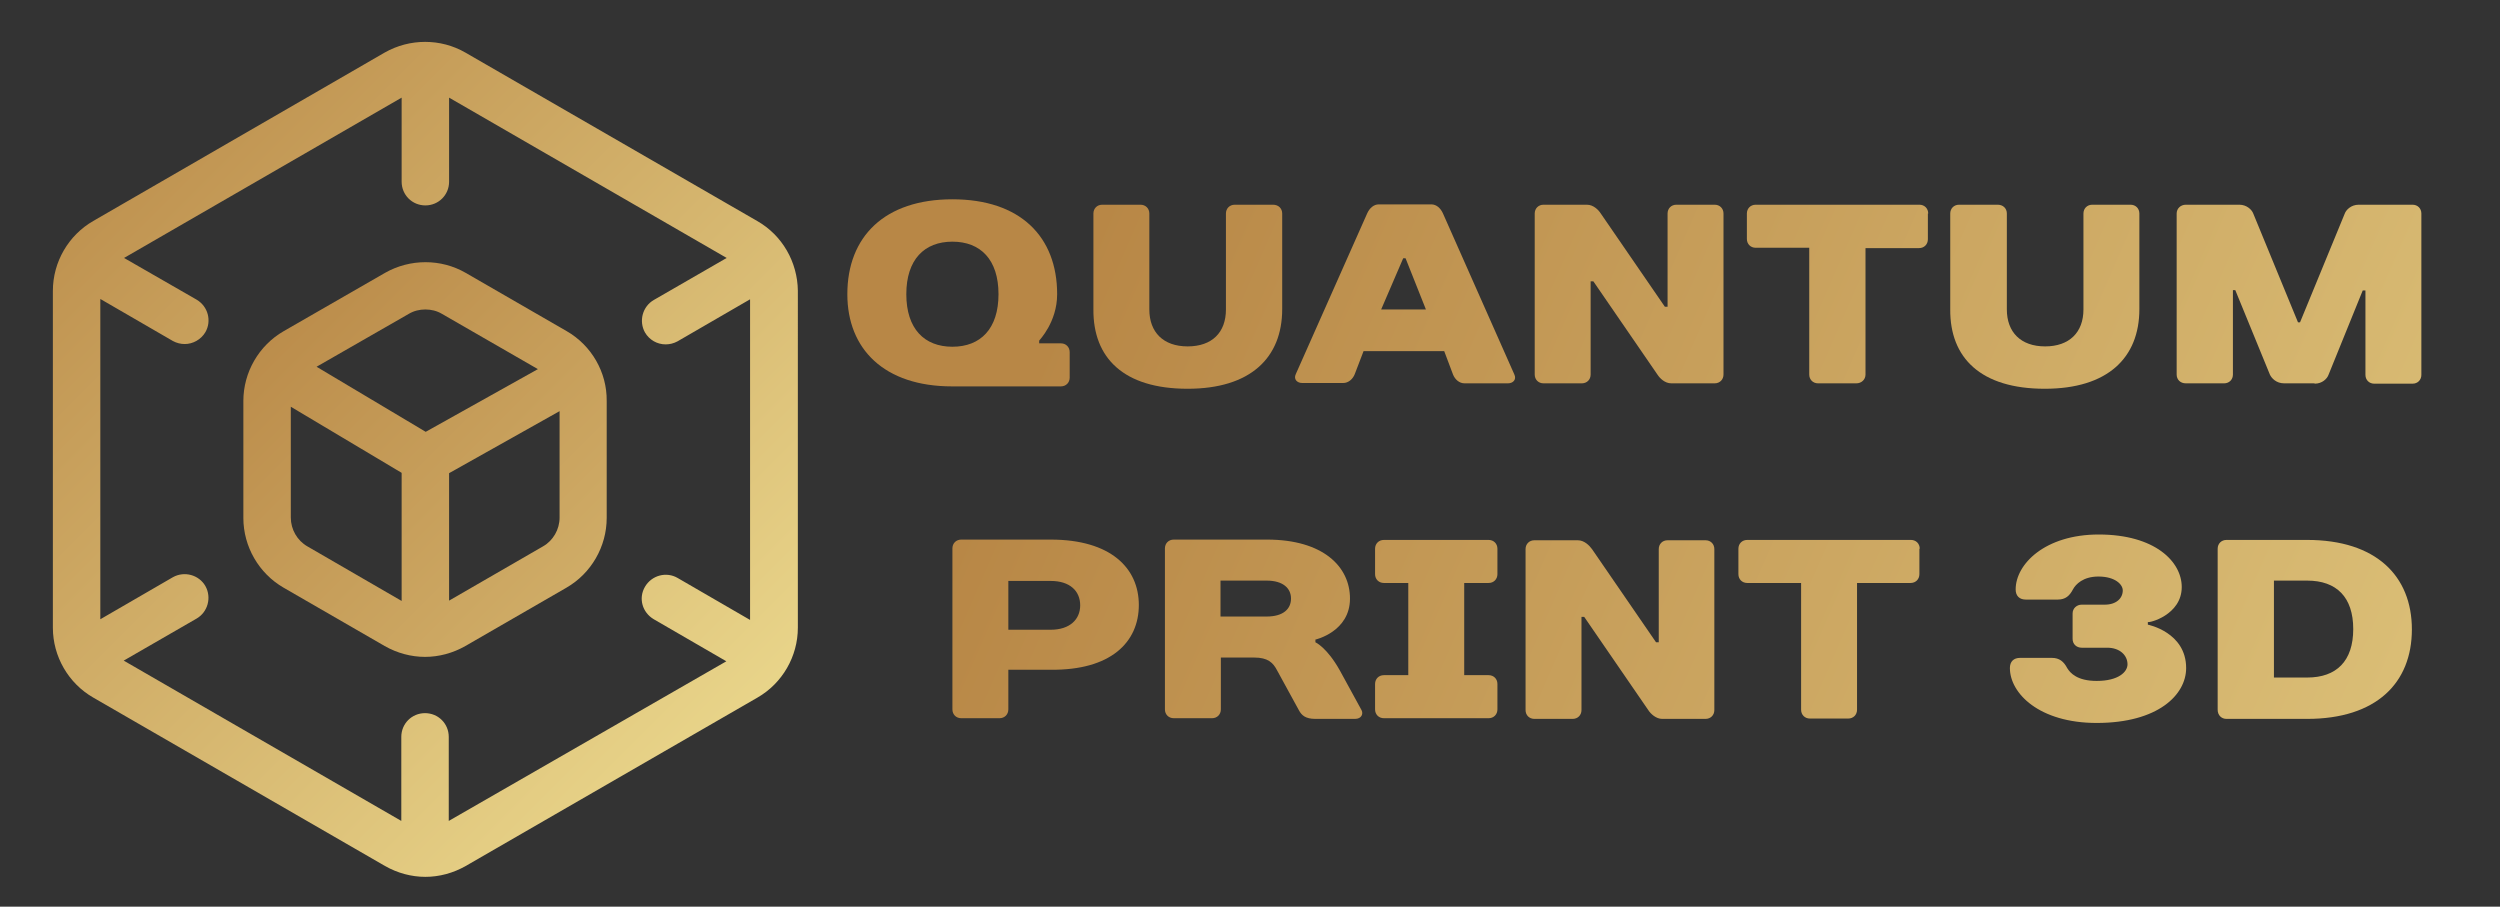 <?xml version="1.0" encoding="UTF-8"?> <svg xmlns:sodipodi="http://sodipodi.sourceforge.net/DTD/sodipodi-0.dtd" xmlns:inkscape="http://www.inkscape.org/namespaces/inkscape" xmlns:svg="http://www.w3.org/2000/svg" xmlns="http://www.w3.org/2000/svg" xmlns:xlink="http://www.w3.org/1999/xlink" version="1.1" id="svg22" x="0px" y="0px" viewBox="0 0 737.6 267.5" style="enable-background:new 0 0 737.6 267.5;" xml:space="preserve"><rect x="0" y="0" width="737.6" height="267.5" fill="#333333" stroke="none"/> <style type="text/css"> .st0{fill:url(#path2_00000127007023992401606550000013134653843954934188_);} .st1{fill:url(#path4_00000163074869132986131310000010085219686326683812_);} .st2{fill:url(#path7_00000061471488740804534050000016134616711587514007_);} .st3{fill:url(#path8_00000159440367689414252980000008935573643789573783_);} .st4{fill:url(#path9_00000117653225674093484870000017102800795403050171_);} .st5{fill:url(#path10_00000134219166066477200610000008398919378917551802_);} .st6{fill:url(#path11_00000120547380940272506940000014990396615418062766_);} .st7{fill:url(#path12_00000021120762697704282410000002518080197380927635_);} .st8{fill:url(#path13_00000007419517527555139220000015711816455427663026_);} .st9{fill:url(#path14_00000173860634318587299120000005803070923596522888_);} .st10{fill:url(#path15_00000093860915387379962590000011264562806231899559_);} .st11{fill:url(#path16_00000132061147867915575420000007696217362693011614_);} .st12{fill:url(#path17_00000020367165475640790280000009232138870584707719_);} .st13{fill:url(#path18_00000164506702616917072660000014838052890712319121_);} .st14{fill:url(#path19_00000013177906199845436260000005282614206202512009_);} .st15{fill:url(#path20_00000158011824270179637470000015667241850825707197_);} .st16{fill:url(#path21_00000157270137792567314430000007304837433786354078_);} .st17{fill:url(#path22_00000178927556525363445890000013371367697103200406_);} </style> <g id="g2" transform="translate(0.5,0.506)"> <linearGradient id="path2_00000075857208620169727790000009023129675994692502_" gradientUnits="userSpaceOnUse" x1="-68.25" y1="29.714" x2="443.75" y2="-482.286" gradientTransform="matrix(0.56 0 0 -0.56 46.608 35.088)"> <stop offset="0" style="stop-color:#B88746"></stop> <stop offset="1" style="stop-color:#FDF5A6"></stop> </linearGradient> <path id="path2" style="fill:url(#path2_00000075857208620169727790000009023129675994692502_);" d="M222.9,64.7L136.8,15 c-7.3-4.2-16.4-4.2-23.8,0L27,64.7c-7.3,4.2-11.9,12.1-11.9,20.6v99.4c0,8.5,4.6,16.4,11.9,20.6l86.1,49.7 c3.7,2.1,7.8,3.2,11.9,3.2c4.1,0,8.2-1.1,11.9-3.2l86.1-49.7c7.3-4.2,11.9-12.1,11.9-20.6V85.3C234.8,76.8,230.3,68.9,222.9,64.7 L222.9,64.7z M131.9,241.7v-24.8c0-3.9-3.1-7-7-7c-3.9,0-7,3.1-7,7v24.8l-81.9-47.3L57.5,182c3.3-1.9,4.5-6.2,2.6-9.6 c-1.9-3.3-6.2-4.5-9.6-2.6l-21.4,12.4V87.7l21.4,12.4c1.1,0.6,2.3,0.9,3.5,0.9c2.4,0,4.8-1.3,6.1-3.5c1.9-3.3,0.8-7.6-2.6-9.6 L36.1,75.6L118,28.3v24.8c0,3.9,3.1,7,7,7c3.9,0,7-3.1,7-7V28.3l81.9,47.3L192.4,88c-3.3,1.9-4.5,6.2-2.6,9.6 c1.3,2.2,3.6,3.5,6.1,3.5c1.2,0,2.4-0.3,3.5-0.9l21.4-12.4v94.6l-21.4-12.4c-3.3-1.9-7.6-0.8-9.6,2.6s-0.8,7.6,2.6,9.6l21.4,12.4 L131.9,241.7z"></path> </g> <g id="g4" transform="translate(0.5,0.506)"> <linearGradient id="path4_00000180326243181794454550000015617734027774465441_" gradientUnits="userSpaceOnUse" x1="-60.47" y1="37.494" x2="451.53" y2="-474.506" gradientTransform="matrix(0.56 0 0 -0.56 102.858 100.047)"> <stop offset="0" style="stop-color:#B88746"></stop> <stop offset="1" style="stop-color:#FDF5A6"></stop> </linearGradient> <path id="path4" style="fill:url(#path4_00000180326243181794454550000015617734027774465441_);" d="M166.7,97.2l-29.8-17.2 c-7.3-4.2-16.4-4.2-23.8,0L83.2,97.2c-7.3,4.2-11.9,12.1-11.9,20.6v34.5c0,8.5,4.6,16.4,11.9,20.6l29.8,17.2 c3.7,2.1,7.8,3.2,11.9,3.2c4.1,0,8.2-1.1,11.9-3.2l29.8-17.2c7.3-4.2,11.9-12.1,11.9-20.6v-34.5C178.6,109.3,174,101.4,166.7,97.2 L166.7,97.2z M120.1,92.1c1.5-0.9,3.2-1.3,4.9-1.3c1.7,0,3.4,0.4,4.9,1.3l28.3,16.3l-33.1,18.5l-32.2-19.2L120.1,92.1L120.1,92.1z M90.2,160.7c-3-1.7-4.9-5-4.9-8.5v-32.7L118,139v37.8L90.2,160.7z M159.7,160.7l-27.7,16v-37.6l32.6-18.3v31.4 C164.6,155.7,162.7,159,159.7,160.7L159.7,160.7z"></path> </g> <g> <linearGradient id="path7_00000078023281679687208800000009846577845763261092_" gradientUnits="userSpaceOnUse" x1="-133.898" y1="451.535" x2="292.195" y2="265.747" gradientTransform="matrix(1.771 0 0 -1.771 546.059 898.41)"> <stop offset="0" style="stop-color:#B88746"></stop> <stop offset="1" style="stop-color:#FDF5A6"></stop> </linearGradient> <path id="path7" style="fill:url(#path7_00000078023281679687208800000009846577845763261092_);" d="M267.4,86.8 c0-10.2,5.3-15.5,13.6-15.5c8.3,0,13.6,5.3,13.6,15.5s-5.3,15.5-13.6,15.5C272.7,102.3,267.4,97,267.4,86.8z M311.9,86.8 c0-17-10.9-28-30.9-28S250,69.8,250,86.8c0,16.2,10.9,27.2,30.9,27.2h32.1c1.5,0,2.6-1.1,2.6-2.6v-7.5c0-1.5-1.1-2.6-2.6-2.6h-6.4 v-0.8C306.6,100.4,311.9,95.1,311.9,86.8L311.9,86.8z"></path> <linearGradient id="path8_00000180347857142847741330000011088806370739969678_" gradientUnits="userSpaceOnUse" x1="-127.108" y1="467.107" x2="298.985" y2="281.319" gradientTransform="matrix(1.771 0 0 -1.771 546.059 898.41)"> <stop offset="0" style="stop-color:#B88746"></stop> <stop offset="1" style="stop-color:#FDF5A6"></stop> </linearGradient> <path id="path8" style="fill:url(#path8_00000180347857142847741330000011088806370739969678_);" d="M350.4,114.7 c18.5,0,27.9-9.1,27.9-23.5V63c0-1.5-1.1-2.6-2.7-2.6h-11.3c-1.5,0-2.6,1.1-2.6,2.6v28.3c0,6.8-4.1,10.9-11.3,10.9 c-7.2,0-11.3-4.2-11.3-10.9V63c0-1.5-1.1-2.6-2.6-2.6h-11.3c-1.5,0-2.6,1.1-2.6,2.6v28.3C322.5,105.6,331.5,114.7,350.4,114.7 L350.4,114.7z"></path> <linearGradient id="path9_00000176748929259307868500000006660451645188829865_" gradientUnits="userSpaceOnUse" x1="-122.941" y1="476.665" x2="303.152" y2="290.877" gradientTransform="matrix(1.771 0 0 -1.771 546.059 898.41)"> <stop offset="0" style="stop-color:#B88746"></stop> <stop offset="1" style="stop-color:#FDF5A6"></stop> </linearGradient> <path id="path9" style="fill:url(#path9_00000176748929259307868500000006660451645188829865_);" d="M428.7,110.5 c0.6,1.5,1.9,2.6,3.4,2.6h12.8c1.5,0,2.6-1.1,1.9-2.6l-21.1-47.6c-0.7-1.5-1.9-2.6-3.4-2.6h-15.5c-1.5,0-2.7,1.1-3.4,2.6 l-21.1,47.5c-0.7,1.5,0.4,2.6,1.9,2.6h12.1c1.5,0,2.8-1.1,3.4-2.6l2.6-6.8h23.8L428.7,110.5z M414,76.2h0.7l6,15.1h-13.2L414,76.2z "></path> <linearGradient id="path10_00000132063431551563572420000007556328874222621350_" gradientUnits="userSpaceOnUse" x1="-115.966" y1="492.661" x2="310.127" y2="306.873" gradientTransform="matrix(1.771 0 0 -1.771 546.059 898.41)"> <stop offset="0" style="stop-color:#B88746"></stop> <stop offset="1" style="stop-color:#FDF5A6"></stop> </linearGradient> <path id="path10" style="fill:url(#path10_00000132063431551563572420000007556328874222621350_);" d="M491.2,90.5L472.3,63 c-0.7-1.1-2.2-2.6-4.1-2.6h-12.8c-1.5,0-2.6,1.1-2.6,2.6v47.5c0,1.5,1.1,2.6,2.6,2.6h11.3c1.5,0,2.6-1.1,2.6-2.6V83h0.8l18.9,27.5 c0.7,1.1,2.2,2.6,4.1,2.6h12.8c1.5,0,2.6-1.1,2.6-2.6V63c0-1.5-1.1-2.6-2.6-2.6h-11.3c-1.5,0-2.6,1.1-2.6,2.6v27.5H491.2z"></path> <linearGradient id="path11_00000155862443106498363020000014986125842167689891_" gradientUnits="userSpaceOnUse" x1="-109.586" y1="507.292" x2="316.507" y2="321.504" gradientTransform="matrix(1.771 0 0 -1.771 546.059 898.41)"> <stop offset="0" style="stop-color:#B88746"></stop> <stop offset="1" style="stop-color:#FDF5A6"></stop> </linearGradient> <path id="path11" style="fill:url(#path11_00000155862443106498363020000014986125842167689891_);" d="M568.9,63 c0-1.5-1.1-2.6-2.6-2.6H518c-1.5,0-2.6,1.1-2.6,2.6v7.5c0,1.5,1.1,2.6,2.6,2.6h15.8v37.4c0,1.5,1.1,2.6,2.6,2.6h11.3 c1.5,0,2.7-1.1,2.7-2.6V73.2h15.8c1.5,0,2.6-1.1,2.6-2.6V63z"></path> <linearGradient id="path12_00000025423513901177298880000001027955751367229119_" gradientUnits="userSpaceOnUse" x1="-104.303" y1="519.409" x2="321.79" y2="333.621" gradientTransform="matrix(1.771 0 0 -1.771 546.059 898.41)"> <stop offset="0" style="stop-color:#B88746"></stop> <stop offset="1" style="stop-color:#FDF5A6"></stop> </linearGradient> <path id="path12" style="fill:url(#path12_00000025423513901177298880000001027955751367229119_);" d="M603.3,114.7 c18.5,0,27.9-9.1,27.9-23.5V63c0-1.5-1.1-2.6-2.6-2.6h-11.3c-1.5,0-2.6,1.1-2.6,2.6v28.3c0,6.8-4.2,10.9-11.3,10.9 c-7.2,0-11.3-4.2-11.3-10.9V63c0-1.5-1.1-2.6-2.7-2.6H578c-1.5,0-2.6,1.1-2.6,2.6v28.3C575.3,105.6,584.4,114.7,603.3,114.7z"></path> <linearGradient id="path13_00000048502561783692762620000002217350836394318751_" gradientUnits="userSpaceOnUse" x1="-98.136" y1="533.553" x2="327.957" y2="347.765" gradientTransform="matrix(1.771 0 0 -1.771 546.059 898.41)"> <stop offset="0" style="stop-color:#B88746"></stop> <stop offset="1" style="stop-color:#FDF5A6"></stop> </linearGradient> <path id="path13" style="fill:url(#path13_00000048502561783692762620000002217350836394318751_);" d="M682.9,113.2 c2.3,0,3.7-1.5,4.1-2.6l10.1-24.9h0.8v24.9c0,1.5,1.1,2.6,2.6,2.6h11.3c1.5,0,2.6-1.1,2.6-2.6V63c0-1.5-1.1-2.6-2.6-2.6h-15.9 c-2.2,0-3.7,1.5-4.1,2.6l-13.2,32.1H678L664.8,63c-0.4-1.1-1.9-2.6-4.1-2.6h-15.8c-1.5,0-2.7,1.1-2.7,2.6v47.5 c0,1.5,1.1,2.6,2.7,2.6h11.3c1.5,0,2.6-1.1,2.6-2.6V85.6h0.7l10.2,24.9c0.5,1.1,1.9,2.6,4.2,2.6H682.9z"></path> </g> <linearGradient id="path14_00000095309964952389310380000003642202766525588155_" gradientUnits="userSpaceOnUse" x1="-28.752" y1="428.75" x2="-28.752" y2="428.75" gradientTransform="matrix(1.771 0 0 -1.771 546.059 898.41)"> <stop offset="0" style="stop-color:#B88746"></stop> <stop offset="1" style="stop-color:#FDF5A6"></stop> </linearGradient> <path id="path14" style="fill:url(#path14_00000095309964952389310380000003642202766525588155_);" d="M495.1,138.9"></path> <g> <linearGradient id="path15_00000053511915238437162180000018160469997446576287_" gradientUnits="userSpaceOnUse" x1="-152.64" y1="408.552" x2="273.453" y2="222.764" gradientTransform="matrix(1.771 0 0 -1.771 546.059 898.41)"> <stop offset="0" style="stop-color:#B88746"></stop> <stop offset="1" style="stop-color:#FDF5A6"></stop> </linearGradient> <path id="path15" style="fill:url(#path15_00000053511915238437162180000018160469997446576287_);" d="M336,178.5 c0-10.9-8.3-19.3-26-19.3h-26.4c-1.5,0-2.6,1.1-2.6,2.6v47.5c0,1.5,1.1,2.6,2.6,2.6h11.3c1.5,0,2.6-1.1,2.6-2.6v-11.7H310 C327.7,197.8,336,189.5,336,178.5L336,178.5z M297.5,185.7v-14.3H310c5.7,0,8.7,3,8.7,7.2c0,4.1-3,7.2-8.7,7.2H297.5z"></path> <linearGradient id="path16_00000088115166496173810580000003364538444037006782_" gradientUnits="userSpaceOnUse" x1="-146.964" y1="421.568" x2="279.128" y2="235.78" gradientTransform="matrix(1.771 0 0 -1.771 546.059 898.41)"> <stop offset="0" style="stop-color:#B88746"></stop> <stop offset="1" style="stop-color:#FDF5A6"></stop> </linearGradient> <path id="path16" style="fill:url(#path16_00000088115166496173810580000003364538444037006782_);" d="M388.1,188.7 c0,0,10.2-2.3,10.2-12.1c0-9.4-7.9-17.4-24.5-17.4h-27.5c-1.5,0-2.6,1.1-2.6,2.6v47.5c0,1.5,1.1,2.6,2.6,2.6h11.3 c1.5,0,2.6-1.1,2.6-2.6V194h9.8c4.1,0,5.6,1.5,6.8,3.8l6.4,11.7c0.8,1.5,1.9,2.6,4.9,2.6h11.7c1.9,0,2.5-1.5,1.9-2.6l-6.4-11.7 c-3.8-6.8-7.2-8.3-7.2-8.3V188.7z M360.1,181.9v-10.6h13.6c4.9,0,7.2,2.3,7.2,5.3s-2.2,5.3-7.2,5.3H360.1z"></path> <linearGradient id="path17_00000065041239472100371080000007528962623300863635_" gradientUnits="userSpaceOnUse" x1="-141.555" y1="433.974" x2="284.538" y2="248.187" gradientTransform="matrix(1.771 0 0 -1.771 546.059 898.41)"> <stop offset="0" style="stop-color:#B88746"></stop> <stop offset="1" style="stop-color:#FDF5A6"></stop> </linearGradient> <path id="path17" style="fill:url(#path17_00000065041239472100371080000007528962623300863635_);" d="M441.8,161.9 c0-1.5-1.1-2.6-2.6-2.6h-30.9c-1.5,0-2.6,1.1-2.6,2.6v7.5c0,1.5,1.1,2.6,2.6,2.6h7.2v27.2h-7.2c-1.5,0-2.6,1.1-2.6,2.6v7.5 c0,1.5,1.1,2.6,2.6,2.6h30.9c1.5,0,2.6-1.1,2.6-2.6v-7.5c0-1.5-1.1-2.6-2.6-2.6h-7.2v-27.2h7.2c1.5,0,2.6-1.1,2.6-2.6V161.9z"></path> <linearGradient id="path18_00000066485541079992028140000017076517865126962098_" gradientUnits="userSpaceOnUse" x1="-136.655" y1="445.211" x2="289.437" y2="259.423" gradientTransform="matrix(1.771 0 0 -1.771 546.059 898.41)"> <stop offset="0" style="stop-color:#B88746"></stop> <stop offset="1" style="stop-color:#FDF5A6"></stop> </linearGradient> <path id="path18" style="fill:url(#path18_00000066485541079992028140000017076517865126962098_);" d="M488.6,189.5l-18.9-27.5 c-0.8-1.1-2.3-2.6-4.2-2.6h-12.8c-1.5,0-2.6,1.1-2.6,2.6v47.5c0,1.5,1.1,2.6,2.6,2.6h11.3c1.5,0,2.6-1.1,2.6-2.6v-27.5h0.8 l18.9,27.5c0.7,1.1,2.3,2.6,4.1,2.6h12.8c1.5,0,2.6-1.1,2.6-2.6v-47.5c0-1.5-1.1-2.6-2.6-2.6H492c-1.5,0-2.6,1.1-2.6,2.6v27.5 H488.6z"></path> <linearGradient id="path19_00000030475555898013312350000005593866483505594813_" gradientUnits="userSpaceOnUse" x1="-130.275" y1="459.843" x2="295.817" y2="274.055" gradientTransform="matrix(1.771 0 0 -1.771 546.059 898.41)"> <stop offset="0" style="stop-color:#B88746"></stop> <stop offset="1" style="stop-color:#FDF5A6"></stop> </linearGradient> <path id="path19" style="fill:url(#path19_00000030475555898013312350000005593866483505594813_);" d="M566.4,161.9 c0-1.5-1.1-2.6-2.6-2.6h-48.3c-1.5,0-2.6,1.1-2.6,2.6v7.5c0,1.5,1.1,2.6,2.6,2.6h15.9v37.4c0,1.5,1.1,2.6,2.6,2.6h11.3 c1.5,0,2.6-1.1,2.6-2.6v-37.4h15.8c1.5,0,2.6-1.1,2.6-2.6V161.9z"></path> </g> <linearGradient id="path20_00000038383826234418551870000000608622969559868314_" gradientUnits="userSpaceOnUse" x1="-28.752" y1="428.75" x2="-28.752" y2="428.75" gradientTransform="matrix(1.771 0 0 -1.771 546.059 898.41)"> <stop offset="0" style="stop-color:#B88746"></stop> <stop offset="1" style="stop-color:#FDF5A6"></stop> </linearGradient> <path id="path20" style="fill:url(#path20_00000038383826234418551870000000608622969559868314_);" d="M495.1,138.9"></path> <g> <linearGradient id="path21_00000075146820132027233700000002669385865761169554_" gradientUnits="userSpaceOnUse" x1="-123.946" y1="474.358" x2="302.146" y2="288.57" gradientTransform="matrix(1.771 0 0 -1.771 546.059 898.41)"> <stop offset="0" style="stop-color:#B88746"></stop> <stop offset="1" style="stop-color:#FDF5A6"></stop> </linearGradient> <path id="path21" style="fill:url(#path21_00000075146820132027233700000002669385865761169554_);" d="M643.7,173.2 c0-7.5-7.9-15.5-24.5-15.5c-15.8,0-24.5,8.7-24.5,16.2c0,1.9,1.1,3,3,3h9.4c2.3,0,3.5-1.1,4.5-3c0.8-1.5,3-3.8,7.5-3.8 c4.9,0,7.2,2.3,7.2,4.1c0,2.3-1.9,4.2-5.3,4.2h-6.8c-1.5,0-2.7,1.1-2.7,2.6v7.5c0,1.5,1.1,2.6,2.7,2.6h7.5c3.8,0,6,2.3,6,4.9 c0,2.2-2.6,4.9-9.1,4.9c-5.7,0-7.8-2.3-8.7-3.8c-1-1.9-2.3-3-4.5-3h-9.4c-1.9,0-3,1.1-3,3c0,7.5,8.7,16.2,25.6,16.2 c18.1,0,26.4-8.3,26.4-16.2c0-10.6-11.3-12.8-11.3-12.8v-0.8C633.9,183.9,643.7,181.5,643.7,173.2L643.7,173.2z"></path> <linearGradient id="path22_00000082359552660688608850000009623053060212365982_" gradientUnits="userSpaceOnUse" x1="-119.055" y1="485.577" x2="307.038" y2="299.789" gradientTransform="matrix(1.771 0 0 -1.771 546.059 898.41)"> <stop offset="0" style="stop-color:#B88746"></stop> <stop offset="1" style="stop-color:#FDF5A6"></stop> </linearGradient> <path id="path22" style="fill:url(#path22_00000082359552660688608850000009623053060212365982_);" d="M656.9,212.1h23.8 c20.4,0,30.9-10.6,30.9-26.4c0-15.8-10.6-26.4-30.9-26.4h-23.8c-1.5,0-2.6,1.1-2.6,2.6v47.5C654.3,211,655.4,212.1,656.9,212.1z M670.9,200v-28.7h9.8c8.7,0,13.6,4.9,13.6,14.3c0,9.4-4.9,14.3-13.6,14.3H670.9z"></path> </g> </svg> 